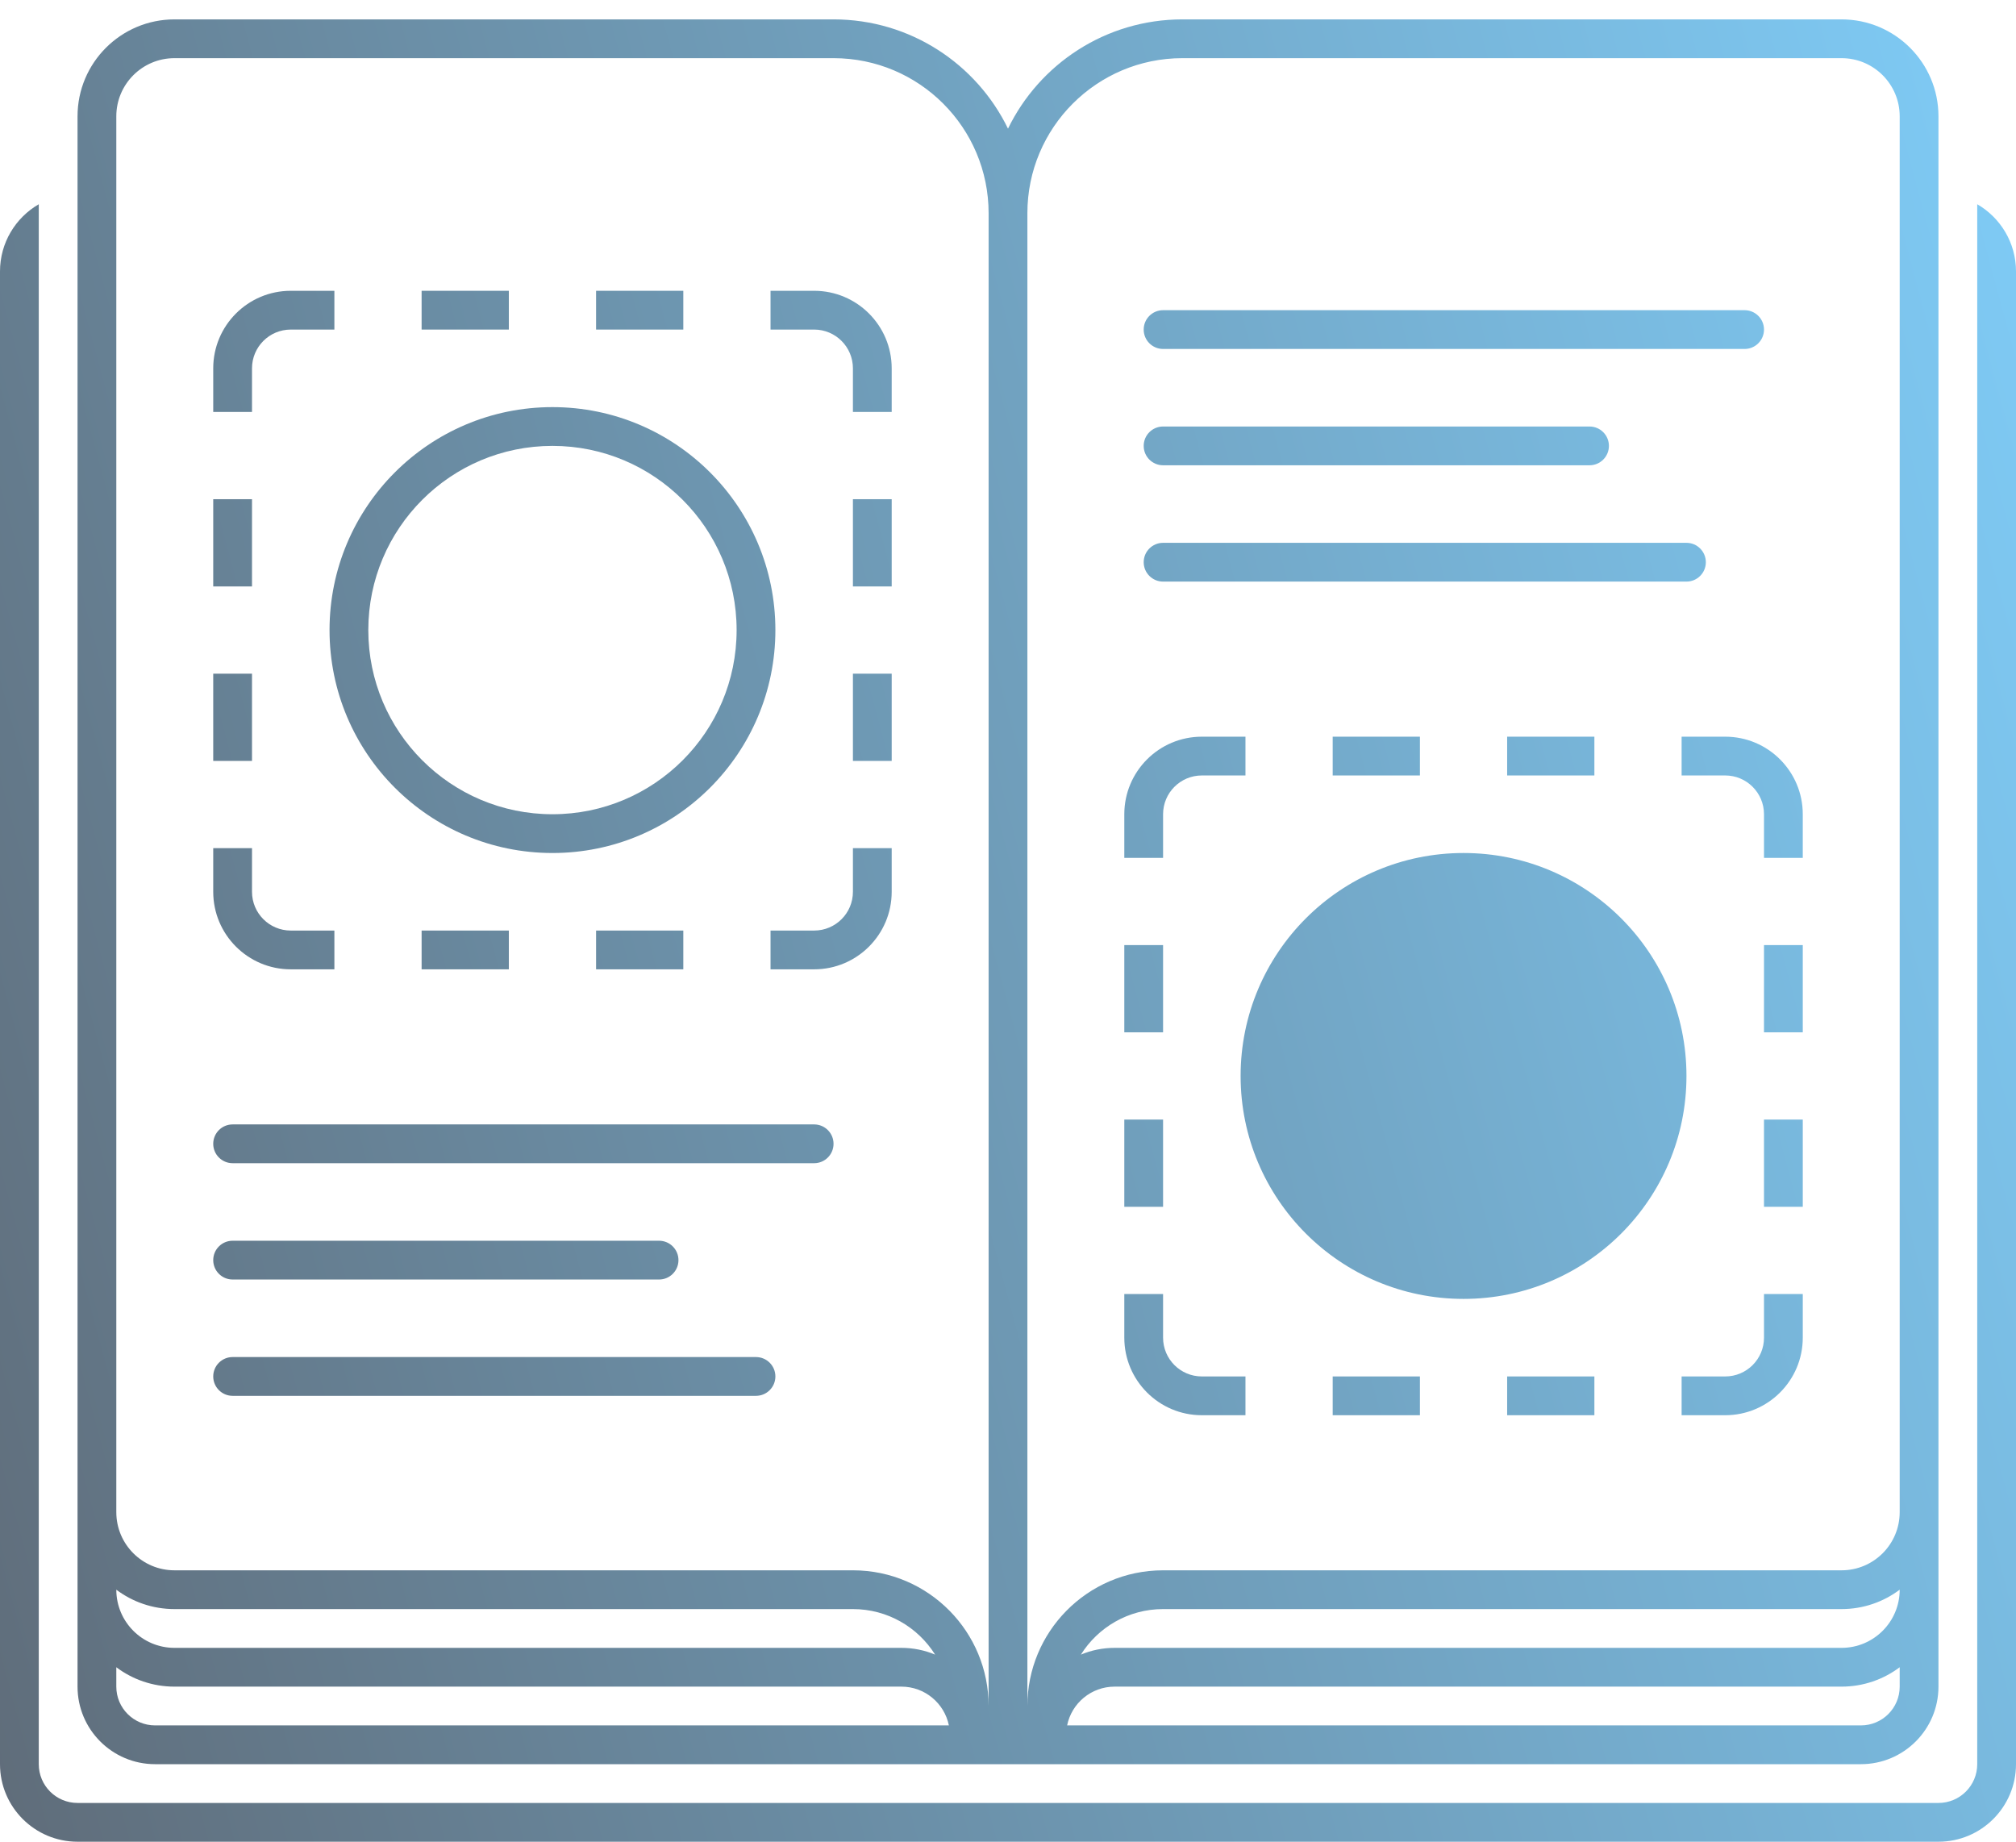 <svg width="104" height="95" viewBox="0 0 104 95" fill="none" xmlns="http://www.w3.org/2000/svg">
<path d="M11 59C11 58.448 11.448 58 12 58H42C42.552 58 43 58.448 43 59C43 59.552 42.552 60 42 60H12C11.448 60 11 59.552 11 59Z" fill="url(#paint0_linear_2305_854321)"/>
<path d="M12 64C11.448 64 11 64.448 11 65C11 65.552 11.448 66 12 66H34C34.552 66 35 65.552 35 65C35 64.448 34.552 64 34 64H12Z" fill="url(#paint1_linear_2305_854321)"/>
<path d="M11 71C11 70.448 11.448 70 12 70H39C39.552 70 40 70.448 40 71C40 71.552 39.552 72 39 72H12C11.448 72 11 71.552 11 71Z" fill="url(#paint2_linear_2305_854321)"/>
<path d="M11 46V43.75H13V46C13 47.105 13.895 48 15 48H17.25V50H15C12.791 50 11 48.209 11 46Z" fill="url(#paint3_linear_2305_854321)"/>
<path d="M21.75 50V48H26.25V50H21.75Z" fill="url(#paint4_linear_2305_854321)"/>
<path d="M30.75 50V48H35.25V50H30.75Z" fill="url(#paint5_linear_2305_854321)"/>
<path d="M39.75 50V48H42C43.105 48 44 47.105 44 46V43.75H46V46C46 48.209 44.209 50 42 50H39.75Z" fill="url(#paint6_linear_2305_854321)"/>
<path d="M46 39.25H44V34.75H46V39.25Z" fill="url(#paint7_linear_2305_854321)"/>
<path d="M46 30.25H44V25.75H46V30.25Z" fill="url(#paint8_linear_2305_854321)"/>
<path d="M46 21.25H44V19C44 17.895 43.105 17 42 17H39.75V15H42C44.209 15 46 16.791 46 19V21.25Z" fill="url(#paint9_linear_2305_854321)"/>
<path d="M35.25 15V17H30.75V15H35.25Z" fill="url(#paint10_linear_2305_854321)"/>
<path d="M26.25 15V17H21.75V15H26.25Z" fill="url(#paint11_linear_2305_854321)"/>
<path d="M17.25 15V17H15C13.895 17 13 17.895 13 19V21.25H11V19C11 16.791 12.791 15 15 15H17.25Z" fill="url(#paint12_linear_2305_854321)"/>
<path d="M11 25.75H13V30.25H11V25.75Z" fill="url(#paint13_linear_2305_854321)"/>
<path d="M11 34.75H13V39.25H11V34.75Z" fill="url(#paint14_linear_2305_854321)"/>
<path fill-rule="evenodd" clip-rule="evenodd" d="M28.5 44C22.149 44 17 38.851 17 32.5C17 26.149 22.149 21 28.5 21C34.851 21 40 26.149 40 32.5C40 38.851 34.851 44 28.5 44ZM19 32.5C19 37.747 23.253 42 28.5 42C33.747 42 38 37.747 38 32.5C38 27.253 33.747 23 28.5 23C23.253 23 19 27.253 19 32.5Z" fill="url(#paint15_linear_2305_854321)"/>
<path d="M59 17C59 16.448 59.448 16 60 16H90C90.552 16 91 16.448 91 17C91 17.552 90.552 18 90 18H60C59.448 18 59 17.552 59 17Z" fill="url(#paint16_linear_2305_854321)"/>
<path d="M59 23C59 22.448 59.448 22 60 22H82C82.552 22 83 22.448 83 23C83 23.552 82.552 24 82 24H60C59.448 24 59 23.552 59 23Z" fill="url(#paint17_linear_2305_854321)"/>
<path d="M59 29C59 28.448 59.448 28 60 28H87C87.552 28 88 28.448 88 29C88 29.552 87.552 30 87 30H60C59.448 30 59 29.552 59 29Z" fill="url(#paint18_linear_2305_854321)"/>
<path d="M58 69V66.75H60V69C60 70.105 60.895 71 62 71H64.25V73H62C59.791 73 58 71.209 58 69Z" fill="url(#paint19_linear_2305_854321)"/>
<path d="M73.25 73H68.75V71H73.25V73Z" fill="url(#paint20_linear_2305_854321)"/>
<path d="M82.25 73H77.75V71H82.25V73Z" fill="url(#paint21_linear_2305_854321)"/>
<path d="M89 73H86.75V71H89C90.105 71 91 70.105 91 69V66.75H93V69C93 71.209 91.209 73 89 73Z" fill="url(#paint22_linear_2305_854321)"/>
<path d="M93 62.25H91V57.75H93V62.25Z" fill="url(#paint23_linear_2305_854321)"/>
<path d="M93 53.25H91V48.75H93V53.25Z" fill="url(#paint24_linear_2305_854321)"/>
<path d="M93 44.25H91V42C91 40.895 90.105 40 89 40H86.75V38H89C91.209 38 93 39.791 93 42V44.25Z" fill="url(#paint25_linear_2305_854321)"/>
<path d="M82.25 38V40H77.75V38H82.25Z" fill="url(#paint26_linear_2305_854321)"/>
<path d="M73.25 38V40H68.75V38H73.25Z" fill="url(#paint27_linear_2305_854321)"/>
<path d="M64.25 38V40H62C60.895 40 60 40.895 60 42V44.25H58V42C58 39.791 59.791 38 62 38H64.25Z" fill="url(#paint28_linear_2305_854321)"/>
<path d="M58 53.25V48.75H60V53.25H58Z" fill="url(#paint29_linear_2305_854321)"/>
<path d="M64 55.5C64 61.851 69.149 67 75.5 67C81.851 67 87 61.851 87 55.5C87 49.149 81.851 44 75.5 44C69.149 44 64 49.149 64 55.5Z" fill="url(#paint30_linear_2305_854321)"/>
<path d="M58 57.75H60V62.25H58V57.75Z" fill="url(#paint31_linear_2305_854321)"/>
<path fill-rule="evenodd" clip-rule="evenodd" d="M4 87C4 89.209 5.791 91 8 91H96C98.209 91 100 89.209 100 87V6C100 3.239 97.761 1 95 1H61C57.042 1 53.621 3.3 52 6.636C50.379 3.3 46.958 1 43 1H9C6.239 1 4 3.239 4 6V87ZM46.5 87C47.709 87 48.718 87.859 48.95 89H8C6.895 89 6 88.105 6 87V86C6.836 86.628 7.874 87 9 87H46.5ZM44 83C45.788 83 47.356 83.938 48.24 85.349C47.705 85.124 47.117 85 46.5 85H9C7.343 85 6 83.657 6 82C6.836 82.628 7.874 83 9 83H44ZM98 82C97.164 82.628 96.126 83 95 83H60C58.212 83 56.644 83.938 55.76 85.349C56.295 85.124 56.883 85 57.5 85H95C96.657 85 98 83.657 98 82ZM55.05 89C55.282 87.859 56.291 87 57.5 87H95C96.126 87 97.164 86.628 98 86V87C98 88.105 97.105 89 96 89H55.05ZM6 78V6C6 4.343 7.343 3 9 3H43C47.418 3 51 6.582 51 11V88C51 86.093 50.237 84.364 49 83.101C47.73 81.805 45.959 81 44 81H9C7.343 81 6 79.657 6 78ZM98 78V6C98 4.343 96.657 3 95 3H61C56.582 3 53 6.582 53 11V88C53 86.093 53.763 84.364 55 83.101C56.27 81.805 58.041 81 60 81H95C96.657 81 98 79.657 98 78Z" fill="url(#paint32_linear_2305_854321)"/>
<path d="M0 14C0 12.52 0.804 11.227 2 10.535V91C2 92.105 2.895 93 4 93H100C101.105 93 102 92.105 102 91V10.535C103.196 11.227 104 12.52 104 14V91C104 93.209 102.209 95 100 95H4C1.791 95 0 93.209 0 91V14Z" fill="url(#paint33_linear_2305_854321)"/>
<defs>
<linearGradient id="paint0_linear_2305_854321" x1="104" y1="-29.151" x2="-46.72" y2="11.552" gradientUnits="userSpaceOnUse">
<stop stop-color="#81D2FF"/>
<stop offset="0.964" stop-color="#5B5F68"/>
</linearGradient>
<linearGradient id="paint1_linear_2305_854321" x1="104" y1="-29.151" x2="-46.72" y2="11.552" gradientUnits="userSpaceOnUse">
<stop stop-color="#81D2FF"/>
<stop offset="0.964" stop-color="#5B5F68"/>
</linearGradient>
<linearGradient id="paint2_linear_2305_854321" x1="104" y1="-29.151" x2="-46.72" y2="11.552" gradientUnits="userSpaceOnUse">
<stop stop-color="#81D2FF"/>
<stop offset="0.964" stop-color="#5B5F68"/>
</linearGradient>
<linearGradient id="paint3_linear_2305_854321" x1="104" y1="-29.151" x2="-46.72" y2="11.552" gradientUnits="userSpaceOnUse">
<stop stop-color="#81D2FF"/>
<stop offset="0.964" stop-color="#5B5F68"/>
</linearGradient>
<linearGradient id="paint4_linear_2305_854321" x1="104" y1="-29.151" x2="-46.72" y2="11.552" gradientUnits="userSpaceOnUse">
<stop stop-color="#81D2FF"/>
<stop offset="0.964" stop-color="#5B5F68"/>
</linearGradient>
<linearGradient id="paint5_linear_2305_854321" x1="104" y1="-29.151" x2="-46.72" y2="11.552" gradientUnits="userSpaceOnUse">
<stop stop-color="#81D2FF"/>
<stop offset="0.964" stop-color="#5B5F68"/>
</linearGradient>
<linearGradient id="paint6_linear_2305_854321" x1="104" y1="-29.151" x2="-46.72" y2="11.552" gradientUnits="userSpaceOnUse">
<stop stop-color="#81D2FF"/>
<stop offset="0.964" stop-color="#5B5F68"/>
</linearGradient>
<linearGradient id="paint7_linear_2305_854321" x1="104" y1="-29.151" x2="-46.72" y2="11.552" gradientUnits="userSpaceOnUse">
<stop stop-color="#81D2FF"/>
<stop offset="0.964" stop-color="#5B5F68"/>
</linearGradient>
<linearGradient id="paint8_linear_2305_854321" x1="104" y1="-29.151" x2="-46.72" y2="11.552" gradientUnits="userSpaceOnUse">
<stop stop-color="#81D2FF"/>
<stop offset="0.964" stop-color="#5B5F68"/>
</linearGradient>
<linearGradient id="paint9_linear_2305_854321" x1="104" y1="-29.151" x2="-46.72" y2="11.552" gradientUnits="userSpaceOnUse">
<stop stop-color="#81D2FF"/>
<stop offset="0.964" stop-color="#5B5F68"/>
</linearGradient>
<linearGradient id="paint10_linear_2305_854321" x1="104" y1="-29.151" x2="-46.72" y2="11.552" gradientUnits="userSpaceOnUse">
<stop stop-color="#81D2FF"/>
<stop offset="0.964" stop-color="#5B5F68"/>
</linearGradient>
<linearGradient id="paint11_linear_2305_854321" x1="104" y1="-29.151" x2="-46.72" y2="11.552" gradientUnits="userSpaceOnUse">
<stop stop-color="#81D2FF"/>
<stop offset="0.964" stop-color="#5B5F68"/>
</linearGradient>
<linearGradient id="paint12_linear_2305_854321" x1="104" y1="-29.151" x2="-46.72" y2="11.552" gradientUnits="userSpaceOnUse">
<stop stop-color="#81D2FF"/>
<stop offset="0.964" stop-color="#5B5F68"/>
</linearGradient>
<linearGradient id="paint13_linear_2305_854321" x1="104" y1="-29.151" x2="-46.72" y2="11.552" gradientUnits="userSpaceOnUse">
<stop stop-color="#81D2FF"/>
<stop offset="0.964" stop-color="#5B5F68"/>
</linearGradient>
<linearGradient id="paint14_linear_2305_854321" x1="104" y1="-29.151" x2="-46.72" y2="11.552" gradientUnits="userSpaceOnUse">
<stop stop-color="#81D2FF"/>
<stop offset="0.964" stop-color="#5B5F68"/>
</linearGradient>
<linearGradient id="paint15_linear_2305_854321" x1="104" y1="-29.151" x2="-46.72" y2="11.552" gradientUnits="userSpaceOnUse">
<stop stop-color="#81D2FF"/>
<stop offset="0.964" stop-color="#5B5F68"/>
</linearGradient>
<linearGradient id="paint16_linear_2305_854321" x1="104" y1="-29.151" x2="-46.72" y2="11.552" gradientUnits="userSpaceOnUse">
<stop stop-color="#81D2FF"/>
<stop offset="0.964" stop-color="#5B5F68"/>
</linearGradient>
<linearGradient id="paint17_linear_2305_854321" x1="104" y1="-29.151" x2="-46.72" y2="11.552" gradientUnits="userSpaceOnUse">
<stop stop-color="#81D2FF"/>
<stop offset="0.964" stop-color="#5B5F68"/>
</linearGradient>
<linearGradient id="paint18_linear_2305_854321" x1="104" y1="-29.151" x2="-46.72" y2="11.552" gradientUnits="userSpaceOnUse">
<stop stop-color="#81D2FF"/>
<stop offset="0.964" stop-color="#5B5F68"/>
</linearGradient>
<linearGradient id="paint19_linear_2305_854321" x1="104" y1="-29.151" x2="-46.72" y2="11.552" gradientUnits="userSpaceOnUse">
<stop stop-color="#81D2FF"/>
<stop offset="0.964" stop-color="#5B5F68"/>
</linearGradient>
<linearGradient id="paint20_linear_2305_854321" x1="104" y1="-29.151" x2="-46.72" y2="11.552" gradientUnits="userSpaceOnUse">
<stop stop-color="#81D2FF"/>
<stop offset="0.964" stop-color="#5B5F68"/>
</linearGradient>
<linearGradient id="paint21_linear_2305_854321" x1="104" y1="-29.151" x2="-46.72" y2="11.552" gradientUnits="userSpaceOnUse">
<stop stop-color="#81D2FF"/>
<stop offset="0.964" stop-color="#5B5F68"/>
</linearGradient>
<linearGradient id="paint22_linear_2305_854321" x1="104" y1="-29.151" x2="-46.72" y2="11.552" gradientUnits="userSpaceOnUse">
<stop stop-color="#81D2FF"/>
<stop offset="0.964" stop-color="#5B5F68"/>
</linearGradient>
<linearGradient id="paint23_linear_2305_854321" x1="104" y1="-29.151" x2="-46.72" y2="11.552" gradientUnits="userSpaceOnUse">
<stop stop-color="#81D2FF"/>
<stop offset="0.964" stop-color="#5B5F68"/>
</linearGradient>
<linearGradient id="paint24_linear_2305_854321" x1="104" y1="-29.151" x2="-46.72" y2="11.552" gradientUnits="userSpaceOnUse">
<stop stop-color="#81D2FF"/>
<stop offset="0.964" stop-color="#5B5F68"/>
</linearGradient>
<linearGradient id="paint25_linear_2305_854321" x1="104" y1="-29.151" x2="-46.72" y2="11.552" gradientUnits="userSpaceOnUse">
<stop stop-color="#81D2FF"/>
<stop offset="0.964" stop-color="#5B5F68"/>
</linearGradient>
<linearGradient id="paint26_linear_2305_854321" x1="104" y1="-29.151" x2="-46.72" y2="11.552" gradientUnits="userSpaceOnUse">
<stop stop-color="#81D2FF"/>
<stop offset="0.964" stop-color="#5B5F68"/>
</linearGradient>
<linearGradient id="paint27_linear_2305_854321" x1="104" y1="-29.151" x2="-46.72" y2="11.552" gradientUnits="userSpaceOnUse">
<stop stop-color="#81D2FF"/>
<stop offset="0.964" stop-color="#5B5F68"/>
</linearGradient>
<linearGradient id="paint28_linear_2305_854321" x1="104" y1="-29.151" x2="-46.72" y2="11.552" gradientUnits="userSpaceOnUse">
<stop stop-color="#81D2FF"/>
<stop offset="0.964" stop-color="#5B5F68"/>
</linearGradient>
<linearGradient id="paint29_linear_2305_854321" x1="104" y1="-29.151" x2="-46.72" y2="11.552" gradientUnits="userSpaceOnUse">
<stop stop-color="#81D2FF"/>
<stop offset="0.964" stop-color="#5B5F68"/>
</linearGradient>
<linearGradient id="paint30_linear_2305_854321" x1="104" y1="-29.151" x2="-46.72" y2="11.552" gradientUnits="userSpaceOnUse">
<stop stop-color="#81D2FF"/>
<stop offset="0.964" stop-color="#5B5F68"/>
</linearGradient>
<linearGradient id="paint31_linear_2305_854321" x1="104" y1="-29.151" x2="-46.72" y2="11.552" gradientUnits="userSpaceOnUse">
<stop stop-color="#81D2FF"/>
<stop offset="0.964" stop-color="#5B5F68"/>
</linearGradient>
<linearGradient id="paint32_linear_2305_854321" x1="104" y1="-29.151" x2="-46.72" y2="11.552" gradientUnits="userSpaceOnUse">
<stop stop-color="#81D2FF"/>
<stop offset="0.964" stop-color="#5B5F68"/>
</linearGradient>
<linearGradient id="paint33_linear_2305_854321" x1="104" y1="-29.151" x2="-46.72" y2="11.552" gradientUnits="userSpaceOnUse">
<stop stop-color="#81D2FF"/>
<stop offset="0.964" stop-color="#5B5F68"/>
</linearGradient>
</defs>
</svg>
